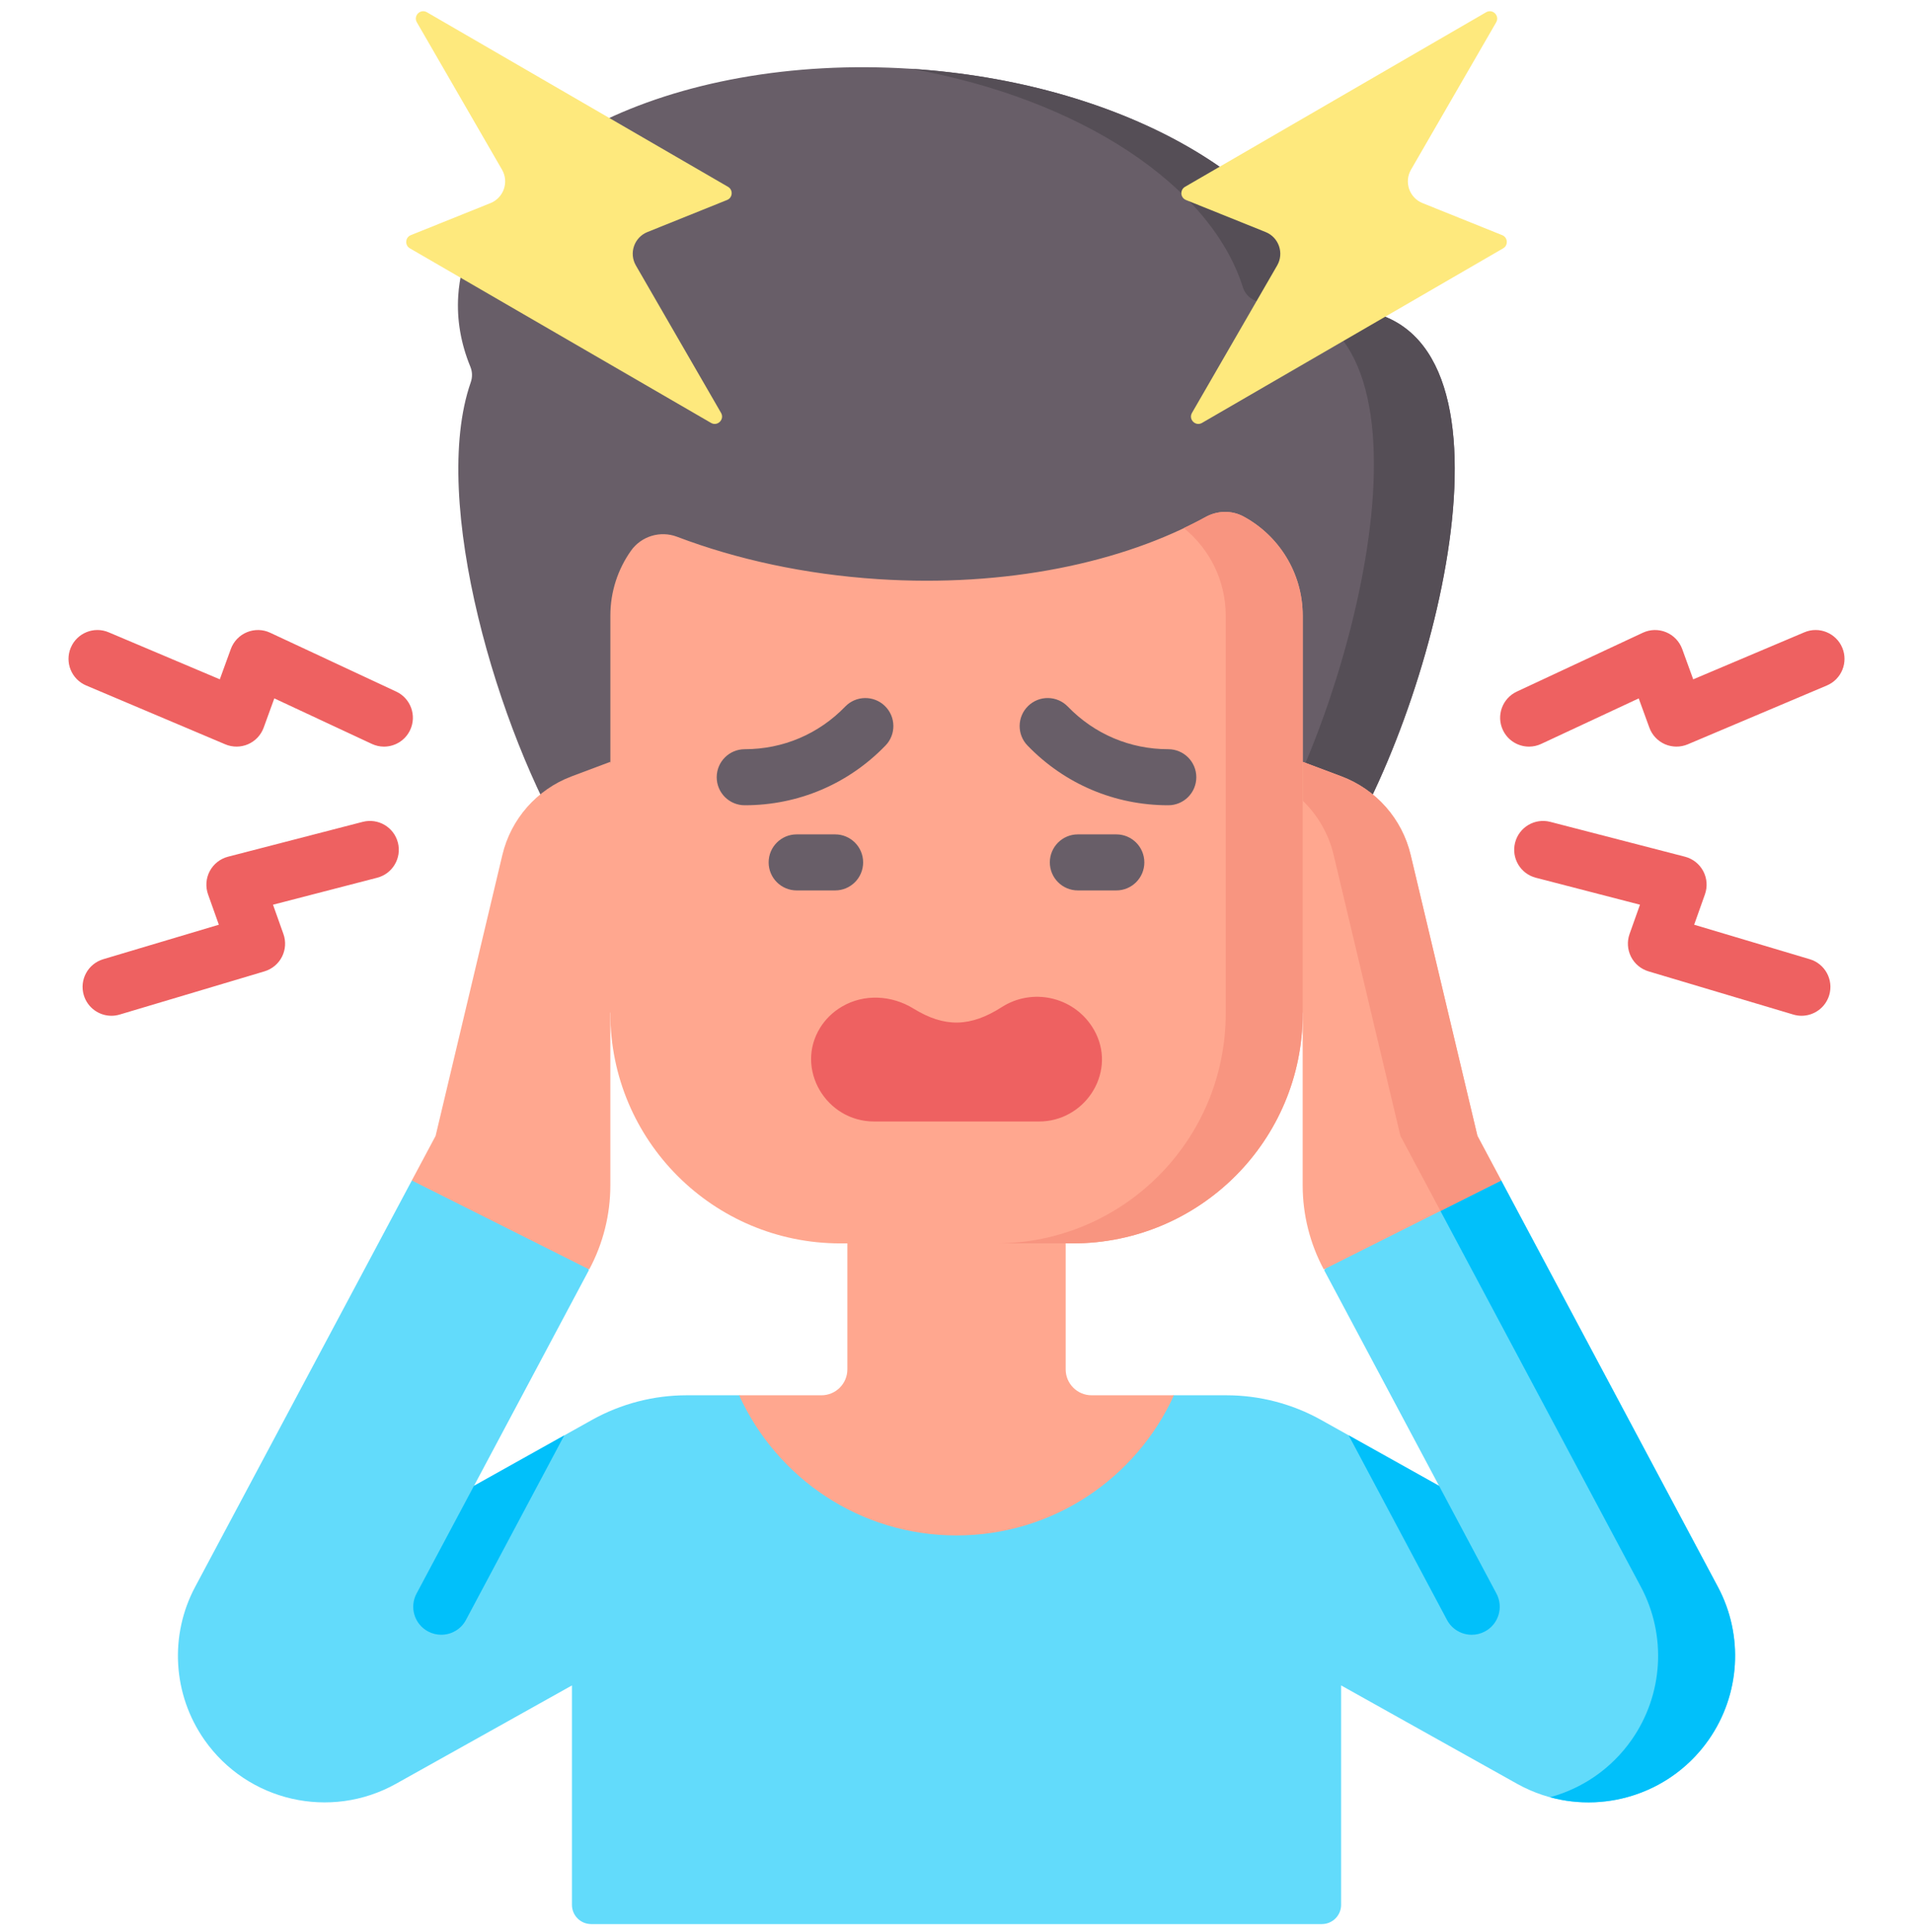<svg width="100" height="101" viewBox="0 0 100 101" fill="none" xmlns="http://www.w3.org/2000/svg">
<g id="headache 1" clip-path="url(#clip0_1157_18764)">
<g id="Group">
<path id="Vector" d="M70.271 16.158C69.781 16.152 69.345 15.847 69.196 15.38C67.254 9.306 58.47 4.299 47.633 3.597C35.033 2.78 24.432 8.09 23.954 15.457C23.872 16.728 24.097 17.977 24.59 19.178C24.696 19.436 24.7 19.724 24.608 19.987C22.448 26.181 26.063 38.316 29.793 44.425H70.211C75.333 36.036 80.24 16.282 70.271 16.158Z" fill="#685E68"/>
<path id="Vector_2" d="M70.27 16.158C69.78 16.152 69.344 15.847 69.195 15.381C67.253 9.306 58.469 4.3 47.632 3.597C47.624 3.596 47.617 3.596 47.609 3.596C56.458 5.167 63.286 9.685 64.97 15.017C65.119 15.489 65.555 15.798 66.044 15.804C76.014 15.931 71.107 35.931 65.985 44.425H70.21C75.332 36.037 80.239 16.283 70.27 16.158Z" fill="#554E56"/>
<path id="Vector_3" d="M89.801 82.956L78.474 61.713L73.119 60.523L69.221 66.405L75.226 77.678L69.066 74.234C67.551 73.387 65.844 72.942 64.108 72.942H61.365L50.002 75.676L38.636 72.942H35.895C34.159 72.942 32.452 73.387 30.937 74.234L24.777 77.678L30.781 66.405L28.63 59.384L21.528 61.714L10.202 82.956C8.846 85.498 9.032 88.587 10.682 90.95C12.936 94.176 17.268 95.17 20.703 93.25L29.898 88.11V99.58C29.898 100.136 30.348 100.586 30.904 100.586H69.098C69.654 100.586 70.105 100.136 70.105 99.58V88.109L79.3 93.25C82.736 95.17 87.067 94.176 89.321 90.95C90.972 88.587 91.157 85.498 89.801 82.956Z" fill="#62DBFB"/>
<path id="Vector_4" d="M89.8 82.956L78.473 61.713L73.207 59.384L85.776 82.956C87.131 85.499 86.946 88.588 85.295 90.95C84.231 92.474 82.702 93.499 81.024 93.955C84.081 94.789 87.43 93.654 89.319 90.95C90.97 88.588 91.156 85.499 89.8 82.956Z" fill="#01C0FA"/>
<path id="Vector_5" d="M21.527 61.712L30.801 66.363C31.525 65.012 31.905 63.503 31.905 61.968V52.981L32.912 47.069L31.905 39.826L29.875 40.588C28.063 41.272 26.708 42.81 26.26 44.696L22.77 59.383L21.527 61.712Z" fill="#FFA78F"/>
<path id="Vector_6" d="M77.232 59.383L73.742 44.696C73.294 42.81 71.939 41.272 70.126 40.588L68.096 39.826L67.09 47.165L68.096 52.981V61.968C68.096 63.503 68.476 65.012 69.2 66.363L78.474 61.712L77.232 59.383Z" fill="#FFA78F"/>
<path id="Vector_7" d="M77.23 59.383L73.74 44.696C73.292 42.81 71.937 41.272 70.124 40.588L68.094 39.826V41.853C68.883 42.616 69.454 43.596 69.716 44.696L73.206 59.383L75.297 63.304L78.472 61.712L77.23 59.383Z" fill="#F89580"/>
<path id="Vector_8" d="M78.226 83.309L75.227 77.678L70.5 75.035L75.64 84.686C75.903 85.18 76.41 85.462 76.934 85.462C77.166 85.462 77.402 85.407 77.621 85.29C78.335 84.91 78.606 84.023 78.226 83.309Z" fill="#01C0FA"/>
<path id="Vector_9" d="M29.497 75.037L24.358 84.686C24.097 85.18 23.589 85.461 23.065 85.461C22.833 85.461 22.597 85.406 22.378 85.289C21.663 84.91 21.393 84.022 21.774 83.309L24.775 77.678L29.497 75.037Z" fill="#01C0FA"/>
<path id="Vector_10" d="M55.707 71.587V60.544H44.295V71.587C44.295 72.335 43.689 72.942 42.94 72.942H38.637C40.598 77.263 44.947 80.269 50.001 80.269C55.055 80.269 59.404 77.263 61.366 72.942H57.062C56.314 72.942 55.707 72.335 55.707 71.587Z" fill="#FFA78F"/>
<path id="Vector_11" d="M65.005 27.003C64.385 26.668 63.639 26.687 63.022 27.028C58.677 29.424 52.57 30.708 45.902 30.276C42.073 30.027 38.5 29.241 35.394 28.061C34.516 27.727 33.52 28.029 32.979 28.797C32.303 29.755 31.906 30.924 31.906 32.186V52.982C31.906 59.62 37.286 65.001 43.924 65.001H56.078C62.716 65.001 68.097 59.62 68.097 52.982V32.186C68.097 29.946 66.846 27.999 65.005 27.003Z" fill="#FFA78F"/>
<path id="Vector_12" d="M65.006 27.003C64.386 26.668 63.64 26.687 63.022 27.028C62.656 27.23 62.273 27.421 61.883 27.607C63.218 28.686 64.073 30.335 64.073 32.186V52.982C64.073 59.62 58.692 65.001 52.055 65.001H56.079C62.717 65.001 68.097 59.62 68.097 52.982V32.186C68.097 29.946 66.847 27.999 65.006 27.003Z" fill="#F89580"/>
<g id="Group_2">
<path id="Vector_13" d="M61.071 42.097C58.272 42.097 55.658 40.988 53.712 38.975C53.15 38.394 53.166 37.466 53.748 36.904C54.329 36.341 55.257 36.357 55.819 36.939C57.208 38.376 59.073 39.167 61.071 39.167C61.88 39.167 62.536 39.823 62.536 40.632C62.536 41.441 61.88 42.097 61.071 42.097Z" fill="#685E68"/>
<path id="Vector_14" d="M38.93 42.097C38.12 42.097 37.465 41.441 37.465 40.632C37.465 39.823 38.12 39.167 38.93 39.167C40.928 39.167 42.793 38.376 44.182 36.939C44.744 36.357 45.672 36.342 46.253 36.904C46.835 37.466 46.851 38.394 46.288 38.975C44.342 40.988 41.729 42.097 38.93 42.097Z" fill="#685E68"/>
<path id="Vector_15" d="M58.354 46.549H56.344C55.535 46.549 54.879 45.893 54.879 45.084C54.879 44.275 55.535 43.619 56.344 43.619H58.354C59.163 43.619 59.819 44.275 59.819 45.084C59.819 45.893 59.163 46.549 58.354 46.549Z" fill="#685E68"/>
<path id="Vector_16" d="M43.654 46.549H41.645C40.835 46.549 40.18 45.893 40.18 45.084C40.18 44.275 40.835 43.619 41.645 43.619H43.654C44.464 43.619 45.119 44.275 45.119 45.084C45.119 45.893 44.464 46.549 43.654 46.549Z" fill="#685E68"/>
</g>
<path id="Vector_17" d="M57.296 54.044C57.238 53.923 57.172 53.805 57.099 53.691C56.079 52.096 53.958 51.63 52.363 52.651C50.722 53.7 49.376 53.725 47.75 52.725C46.609 52.024 45.167 51.943 44.013 52.622C43.52 52.911 43.142 53.293 42.873 53.726C41.544 55.863 43.176 58.629 45.692 58.629H54.314C56.674 58.629 58.316 56.172 57.296 54.044Z" fill="#EE6161"/>
<g id="Group_3">
<path id="Vector_18" d="M79.928 39.032C79.36 39.032 78.816 38.71 78.56 38.161C78.207 37.406 78.534 36.508 79.289 36.155L85.878 33.078C86.262 32.898 86.703 32.889 87.094 33.051C87.485 33.213 87.79 33.532 87.935 33.929L88.511 35.514L94.322 33.055C95.088 32.73 95.975 33.089 96.3 33.857C96.624 34.624 96.266 35.51 95.498 35.835L88.224 38.912C87.843 39.073 87.413 39.071 87.033 38.906C86.654 38.74 86.359 38.427 86.218 38.038L85.662 36.51L80.566 38.889C80.36 38.986 80.142 39.032 79.928 39.032Z" fill="#EE6161"/>
<path id="Vector_19" d="M94.174 53.102C94.031 53.102 93.886 53.081 93.742 53.038L86.174 50.78C85.778 50.661 85.447 50.386 85.26 50.017C85.073 49.648 85.045 49.218 85.183 48.828L85.728 47.296L80.284 45.886C79.477 45.677 78.992 44.854 79.201 44.047C79.41 43.24 80.233 42.756 81.04 42.965L88.081 44.787C88.491 44.894 88.837 45.167 89.035 45.541C89.234 45.915 89.266 46.355 89.124 46.754L88.56 48.342L94.605 50.146C95.404 50.385 95.858 51.225 95.62 52.024C95.424 52.678 94.824 53.102 94.174 53.102Z" fill="#EE6161"/>
<path id="Vector_20" d="M20.073 39.032C19.859 39.032 19.642 38.986 19.436 38.889L14.339 36.51L13.784 38.038C13.642 38.427 13.348 38.74 12.968 38.906C12.589 39.071 12.158 39.073 11.777 38.912L4.504 35.835C3.736 35.51 3.377 34.625 3.702 33.857C4.026 33.089 4.913 32.73 5.679 33.055L11.49 35.513L12.066 33.929C12.211 33.531 12.516 33.213 12.907 33.051C13.299 32.889 13.74 32.898 14.123 33.078L20.713 36.155C21.468 36.508 21.794 37.406 21.441 38.161C21.185 38.709 20.641 39.032 20.073 39.032Z" fill="#EE6161"/>
<path id="Vector_21" d="M5.825 53.102C5.175 53.102 4.575 52.679 4.38 52.024C4.142 51.225 4.596 50.385 5.394 50.146L11.44 48.342L10.875 46.754C10.734 46.355 10.766 45.915 10.964 45.541C11.163 45.167 11.509 44.894 11.919 44.787L18.959 42.965C19.766 42.756 20.59 43.24 20.799 44.047C21.008 44.854 20.523 45.677 19.716 45.886L14.271 47.296L14.816 48.828C14.955 49.218 14.927 49.648 14.74 50.017C14.553 50.386 14.222 50.661 13.826 50.78L6.258 53.038C6.113 53.081 5.968 53.102 5.825 53.102Z" fill="#EE6161"/>
</g>
<path id="Vector_22" d="M78.526 12.293L74.362 10.618C73.671 10.34 73.387 9.515 73.759 8.87L78.212 1.165C78.408 0.824 78.026 0.443 77.686 0.64L61.946 9.766C61.669 9.927 61.698 10.336 61.995 10.455L66.159 12.131C66.85 12.409 67.134 13.234 66.762 13.878L62.31 21.584C62.113 21.925 62.495 22.306 62.835 22.108L78.576 12.982C78.853 12.822 78.823 12.413 78.526 12.293Z" fill="#FEE97D"/>
<path id="Vector_23" d="M21.475 12.293L25.64 10.618C26.33 10.34 26.615 9.515 26.242 8.87L21.79 1.165C21.593 0.824 21.975 0.443 22.316 0.64L38.056 9.766C38.333 9.927 38.304 10.336 38.007 10.455L33.843 12.131C33.152 12.409 32.867 13.234 33.24 13.878L37.692 21.584C37.889 21.925 37.507 22.306 37.167 22.108L21.426 12.982C21.149 12.822 21.178 12.413 21.475 12.293Z" fill="#FEE97D"/>
</g>
</g>
<defs>
<clipPath id="clip0_1157_18764">
<rect width="100" height="100" fill="white" transform="translate(0 0.586)"/>
</clipPath>
</defs>
</svg>
